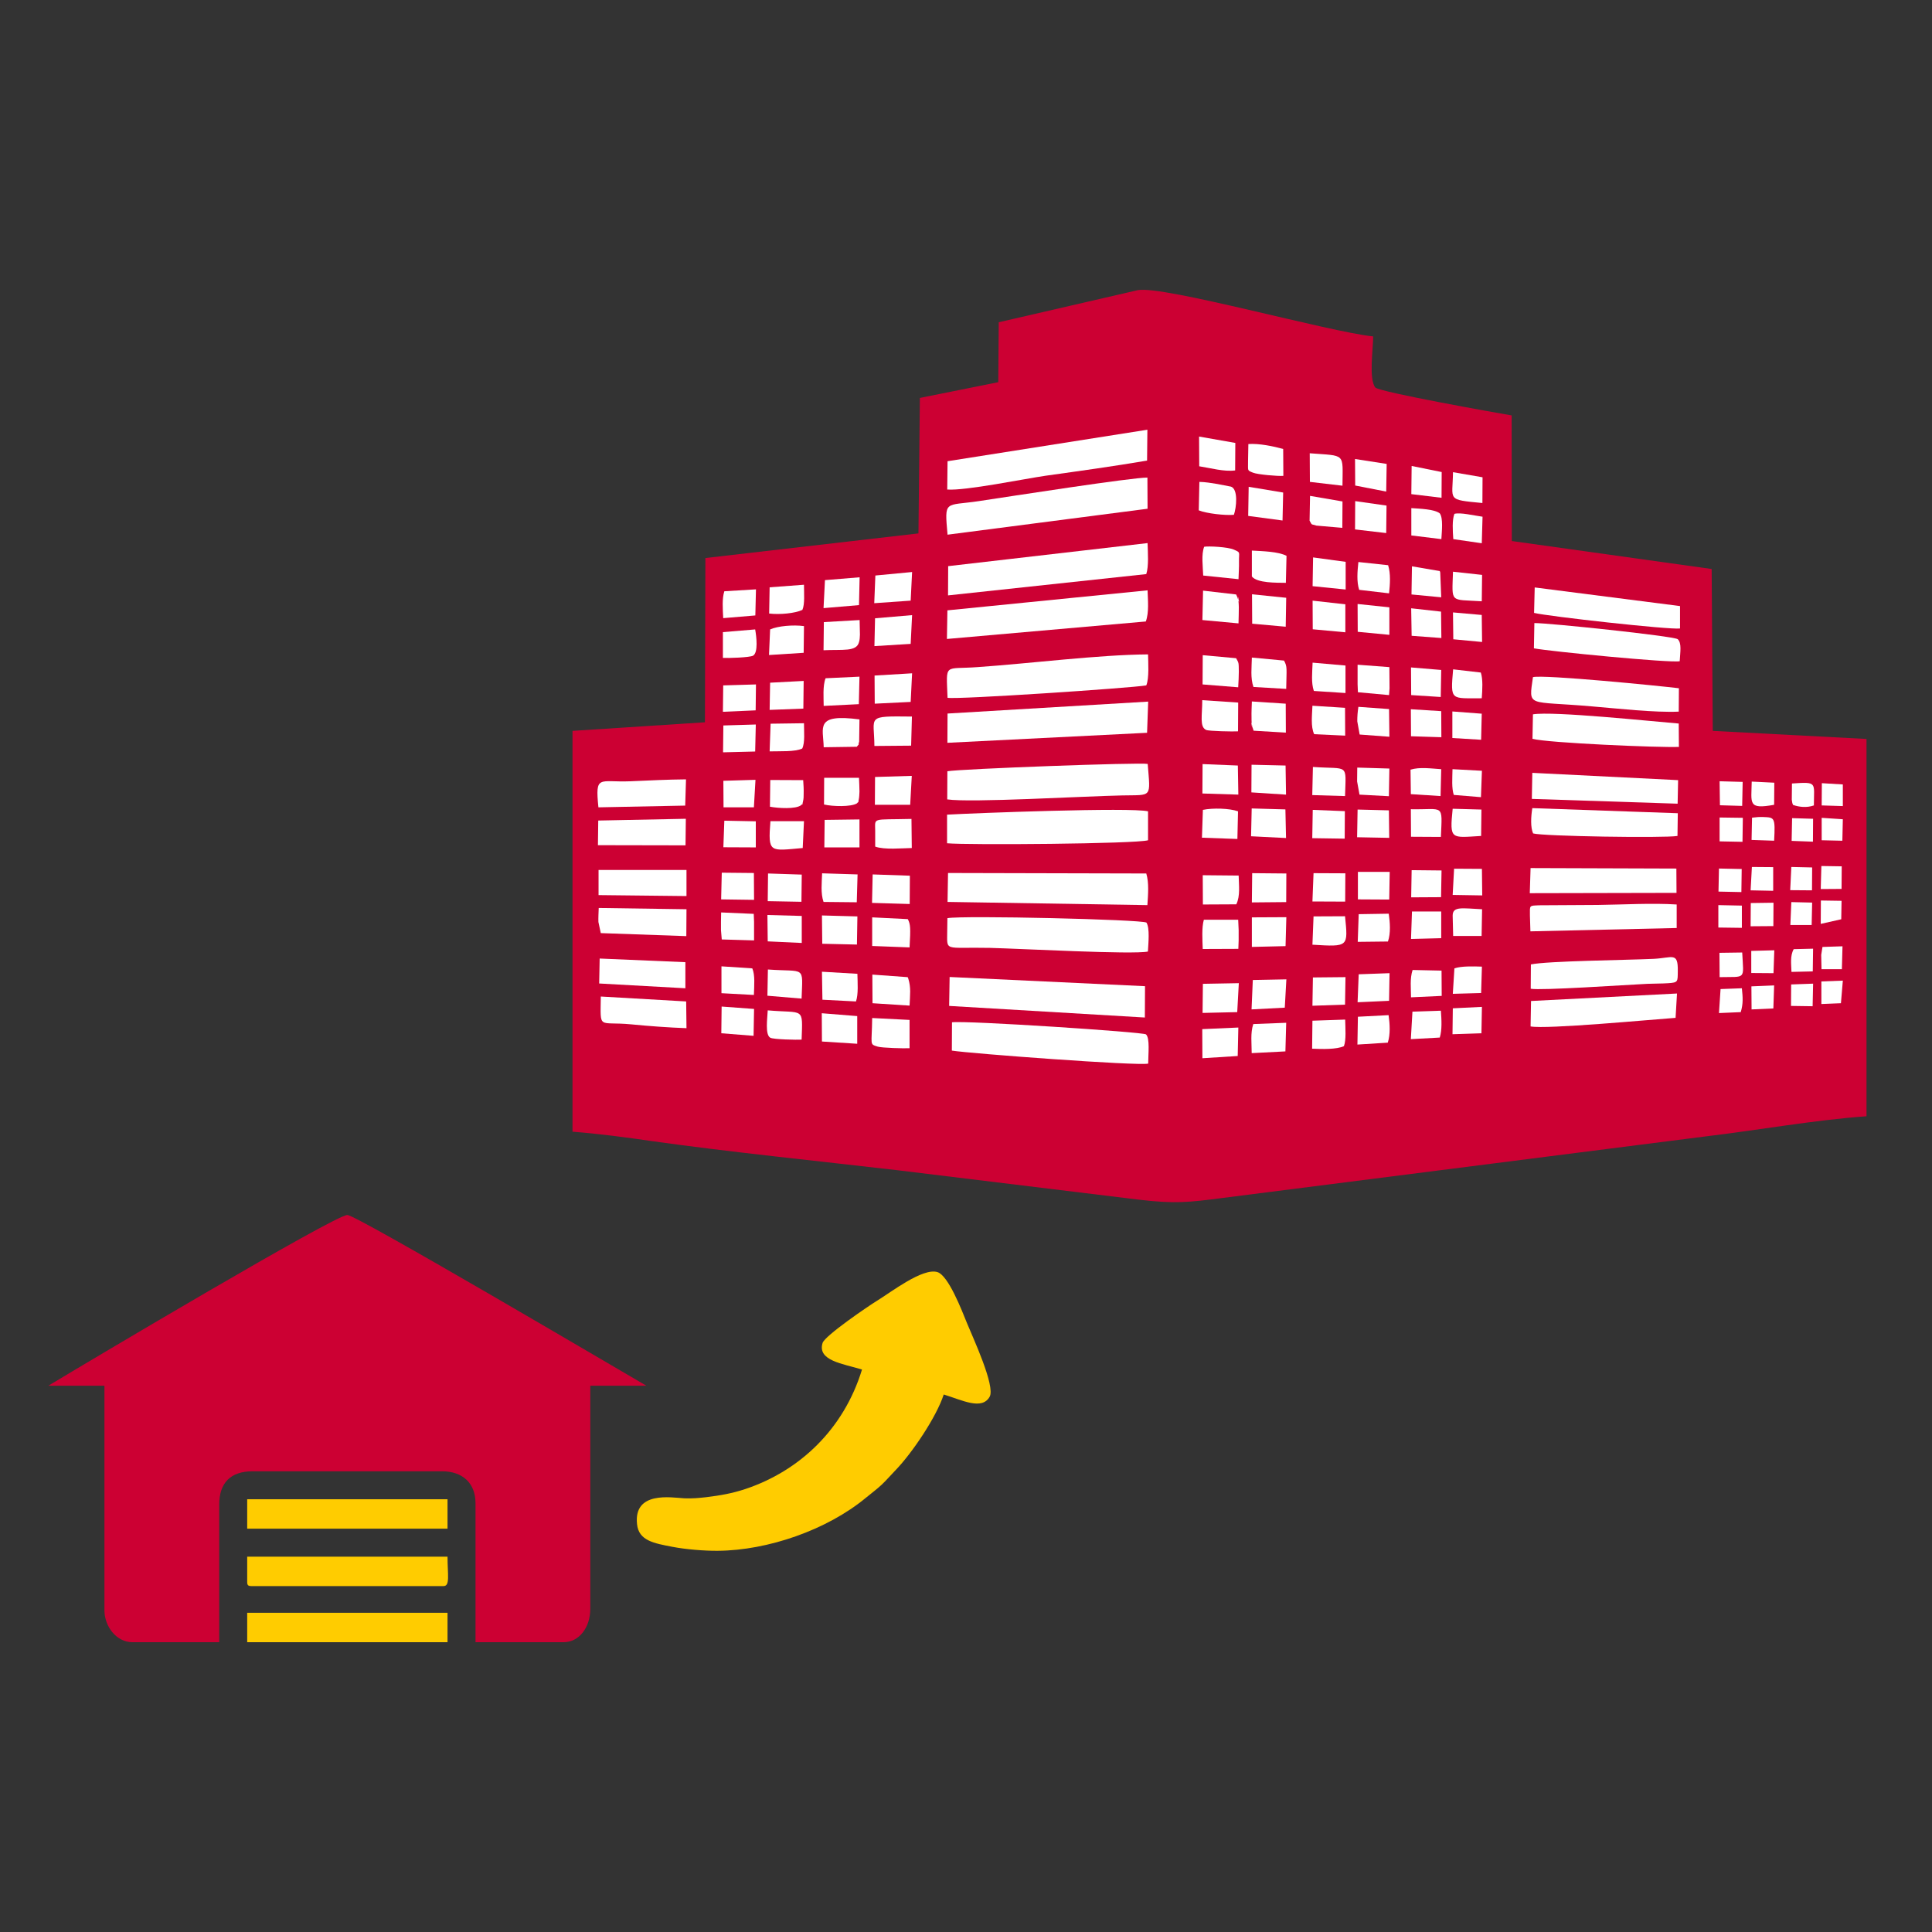 <svg width="80" height="80" viewBox="0 0 80 80" fill="none" xmlns="http://www.w3.org/2000/svg">
<rect x="0" y="0" width="80" height="80" fill="#333333" stroke="none"/>
<path fill-rule="evenodd" clip-rule="evenodd" d="M23.706 30.264V46.861C24.812 46.946 25.937 47.097 27.024 47.255C30.21 47.703 33.91 48.078 37.142 48.454L47.176 49.678C48.65 49.849 49.203 49.79 50.619 49.606L70.613 47.058C72.779 46.801 75.149 46.373 77.288 46.222V30.599L70.922 30.264L70.876 23.561L62.601 22.403L62.594 17.202C61.89 17.083 57.202 16.247 56.952 16.05C56.669 15.701 56.86 14.457 56.86 13.93C55.063 13.752 48.183 11.817 47.117 12.014L41.356 13.344L41.336 15.826L38.09 16.478L38.031 22.087L29.209 23.107L29.19 29.908L23.706 30.264Z" fill="#CC0033"/>
<path fill-rule="evenodd" clip-rule="evenodd" d="M39.216 33.733V34.918C40.059 34.997 47.044 34.944 47.538 34.793V33.595C46.827 33.423 40.368 33.667 39.216 33.733Z" fill="white"/>
<path fill-rule="evenodd" clip-rule="evenodd" d="M39.229 31.936L39.223 33.101C40.19 33.246 44.858 32.969 46.471 32.937C47.722 32.91 47.636 33.062 47.524 31.633C47.235 31.561 39.776 31.837 39.229 31.936Z" fill="white"/>
<path fill-rule="evenodd" clip-rule="evenodd" d="M39.236 28.894C39.638 28.973 46.807 28.492 47.465 28.381C47.59 28.084 47.544 27.426 47.538 27.097C45.51 27.11 42.666 27.472 40.487 27.623C39.072 27.729 39.183 27.419 39.236 28.894Z" fill="white"/>
<path fill-rule="evenodd" clip-rule="evenodd" d="M39.223 38.513C39.223 39.434 39.045 39.21 40.994 39.25C42.291 39.283 46.906 39.533 47.532 39.401C47.551 39.059 47.617 38.427 47.472 38.203C47.281 38.072 39.875 37.9 39.23 38.019L39.223 38.513Z" fill="white"/>
<path fill-rule="evenodd" clip-rule="evenodd" d="M39.414 43.503C40.21 43.628 47.09 44.141 47.544 44.042C47.544 43.654 47.623 42.983 47.452 42.831C47.314 42.732 40.013 42.252 39.42 42.331L39.414 43.503Z" fill="white"/>
<path fill-rule="evenodd" clip-rule="evenodd" d="M39.236 22.14L47.518 21.066L47.512 19.776C46.866 19.77 41.843 20.553 40.533 20.75C39.118 20.961 39.105 20.678 39.236 22.14Z" fill="white"/>
<path fill-rule="evenodd" clip-rule="evenodd" d="M39.236 19.098L39.223 20.27C39.967 20.329 42.435 19.822 43.311 19.697C44.72 19.5 46.102 19.309 47.498 19.072L47.511 17.794L39.236 19.098Z" fill="white"/>
<path fill-rule="evenodd" clip-rule="evenodd" d="M39.236 37.347L47.511 37.479C47.538 37.051 47.584 36.557 47.465 36.169L39.256 36.149L39.236 37.347Z" fill="white"/>
<path fill-rule="evenodd" clip-rule="evenodd" d="M39.236 29.546L39.23 30.758L47.498 30.343L47.544 29.052L39.236 29.546Z" fill="white"/>
<path fill-rule="evenodd" clip-rule="evenodd" d="M39.262 23.443L39.256 24.654L47.465 23.772C47.571 23.443 47.531 22.89 47.518 22.488L39.262 23.443Z" fill="white"/>
<path fill-rule="evenodd" clip-rule="evenodd" d="M39.23 25.273L39.21 26.458L47.446 25.734C47.584 25.359 47.531 24.852 47.518 24.444L39.23 25.273Z" fill="white"/>
<path fill-rule="evenodd" clip-rule="evenodd" d="M39.302 41.653L47.406 42.133L47.413 40.836L39.322 40.455L39.302 41.653Z" fill="white"/>
<path fill-rule="evenodd" clip-rule="evenodd" d="M63.457 30.593C64.095 30.764 68.684 30.961 69.52 30.928L69.513 29.96C68.374 29.868 64.319 29.44 63.476 29.579L63.457 30.593Z" fill="white"/>
<path fill-rule="evenodd" clip-rule="evenodd" d="M69.513 29.467L69.52 28.499C68.717 28.4 63.931 27.926 63.476 28.038C63.298 29.315 63.219 29.013 65.919 29.25C66.946 29.335 68.526 29.513 69.513 29.467Z" fill="white"/>
<path fill-rule="evenodd" clip-rule="evenodd" d="M63.516 26.846C64.161 26.971 69.158 27.459 69.553 27.38C69.573 26.998 69.645 26.623 69.467 26.465C69.25 26.333 64.121 25.793 63.535 25.8L63.516 26.846Z" fill="white"/>
<path fill-rule="evenodd" clip-rule="evenodd" d="M63.397 41.449L63.378 42.502C64.036 42.627 68.361 42.219 69.382 42.147L69.441 41.139L63.397 41.449Z" fill="white"/>
<path fill-rule="evenodd" clip-rule="evenodd" d="M63.391 39.935L63.384 40.942C63.806 41.021 67.282 40.784 68.216 40.738C68.493 40.725 68.809 40.731 69.079 40.712C69.494 40.685 69.467 40.646 69.474 40.224C69.487 39.401 69.263 39.665 68.473 39.704C67.321 39.757 64.076 39.79 63.391 39.935Z" fill="white"/>
<path fill-rule="evenodd" clip-rule="evenodd" d="M63.483 34.51C63.878 34.629 68.908 34.708 69.461 34.615L69.474 33.674L63.45 33.463C63.391 33.825 63.371 34.266 63.483 34.51Z" fill="white"/>
<path fill-rule="evenodd" clip-rule="evenodd" d="M63.523 25.379C64.102 25.523 69.138 26.083 69.566 26.024V25.096L63.549 24.325L63.523 25.379Z" fill="white"/>
<path fill-rule="evenodd" clip-rule="evenodd" d="M63.351 37.913L63.371 38.565L69.428 38.427V37.453C68.407 37.387 67.196 37.459 66.162 37.472L63.753 37.486C63.305 37.505 63.351 37.472 63.351 37.913Z" fill="white"/>
<path fill-rule="evenodd" clip-rule="evenodd" d="M63.43 33.081L69.467 33.279L69.487 32.304L63.45 32.002L63.43 33.081Z" fill="white"/>
<path fill-rule="evenodd" clip-rule="evenodd" d="M63.345 36.985L69.421 36.972L69.415 35.965L63.378 35.945L63.345 36.985Z" fill="white"/>
<path fill-rule="evenodd" clip-rule="evenodd" d="M24.877 38.638L28.419 38.763L28.426 37.65L24.792 37.597C24.785 37.788 24.772 38.012 24.779 38.177L24.877 38.638Z" fill="white"/>
<path fill-rule="evenodd" clip-rule="evenodd" d="M28.426 42.575L28.413 41.468L24.878 41.264C24.864 42.673 24.752 42.285 26.135 42.416C26.879 42.489 27.682 42.548 28.426 42.575Z" fill="white"/>
<path fill-rule="evenodd" clip-rule="evenodd" d="M24.779 33.43L28.373 33.358L28.406 32.272C27.636 32.278 26.859 32.318 26.102 32.351C24.805 32.403 24.64 32.054 24.779 33.43Z" fill="white"/>
<path fill-rule="evenodd" clip-rule="evenodd" d="M24.785 37.064L28.426 37.104V36.024H24.785V37.064Z" fill="white"/>
<path fill-rule="evenodd" clip-rule="evenodd" d="M24.772 33.977L24.759 34.997L28.386 35.004L28.399 33.904L24.772 33.977Z" fill="white"/>
<path fill-rule="evenodd" clip-rule="evenodd" d="M24.811 40.724L28.38 40.922V39.842L24.831 39.691L24.811 40.724Z" fill="white"/>
<path fill-rule="evenodd" clip-rule="evenodd" d="M36.207 30.889L37.728 30.876L37.761 29.671C35.832 29.651 36.201 29.638 36.207 30.889Z" fill="white"/>
<path fill-rule="evenodd" clip-rule="evenodd" d="M37.663 43.404V42.233L36.115 42.154C36.102 43.299 35.99 43.227 36.346 43.339C36.511 43.391 37.439 43.418 37.663 43.404Z" fill="white"/>
<path fill-rule="evenodd" clip-rule="evenodd" d="M49.638 21.132C49.961 21.264 50.724 21.349 51.093 21.317C51.198 21.02 51.277 20.257 50.974 20.151L50.395 20.039C50.145 20 49.928 19.96 49.664 19.954L49.638 21.132Z" fill="white"/>
<path fill-rule="evenodd" clip-rule="evenodd" d="M49.862 22.64C49.737 22.963 49.809 23.456 49.822 23.832L51.284 23.983C51.29 23.746 51.31 23.476 51.304 23.265C51.297 22.837 51.383 22.89 51.093 22.759C50.849 22.647 50.04 22.607 49.862 22.64Z" fill="white"/>
<path fill-rule="evenodd" clip-rule="evenodd" d="M36.109 37.387L37.669 37.433L37.676 36.261L36.135 36.208L36.109 37.387Z" fill="white"/>
<path fill-rule="evenodd" clip-rule="evenodd" d="M36.115 39.171L37.663 39.23C37.709 38.434 37.702 38.269 37.59 38.059L36.115 37.986V39.171Z" fill="white"/>
<path fill-rule="evenodd" clip-rule="evenodd" d="M49.658 19.308C50.132 19.381 50.678 19.539 51.145 19.48L51.152 18.341L49.651 18.077L49.658 19.308Z" fill="white"/>
<path fill-rule="evenodd" clip-rule="evenodd" d="M51.264 30.283L51.271 29.092L49.783 28.993C49.783 29.625 49.664 30.093 49.941 30.224C50.046 30.277 51.086 30.297 51.264 30.283Z" fill="white"/>
<path fill-rule="evenodd" clip-rule="evenodd" d="M36.129 41.541L37.663 41.64C37.682 41.199 37.728 40.896 37.61 40.521C37.603 40.508 37.597 40.481 37.584 40.462L36.122 40.356L36.129 41.541Z" fill="white"/>
<path fill-rule="evenodd" clip-rule="evenodd" d="M36.24 34.404V35.056C36.622 35.194 37.34 35.122 37.755 35.115L37.742 33.91C36.076 33.95 36.24 33.838 36.24 34.404Z" fill="white"/>
<path fill-rule="evenodd" clip-rule="evenodd" d="M49.849 38.085C49.756 38.407 49.789 38.921 49.803 39.296L51.277 39.29L51.29 38.941V38.513L51.271 38.085H49.849Z" fill="white"/>
<path fill-rule="evenodd" clip-rule="evenodd" d="M49.789 32.857L51.277 32.903L51.257 31.699L49.796 31.639L49.789 32.857Z" fill="white"/>
<path fill-rule="evenodd" clip-rule="evenodd" d="M49.796 28.341L51.271 28.459C51.284 28.235 51.297 27.998 51.297 27.808C51.29 27.439 51.304 27.465 51.185 27.255L49.803 27.13L49.796 28.341Z" fill="white"/>
<path fill-rule="evenodd" clip-rule="evenodd" d="M36.214 27.973L36.221 29.138L37.709 29.065L37.768 27.88L36.214 27.973Z" fill="white"/>
<path fill-rule="evenodd" clip-rule="evenodd" d="M49.809 37.453L51.192 37.446C51.363 37.104 51.297 36.636 51.29 36.255L49.803 36.241L49.809 37.453Z" fill="white"/>
<path fill-rule="evenodd" clip-rule="evenodd" d="M36.234 25.602L36.208 26.754L37.709 26.662L37.768 25.471L36.234 25.602Z" fill="white"/>
<path fill-rule="evenodd" clip-rule="evenodd" d="M49.789 25.675L51.284 25.813C51.29 25.576 51.297 25.352 51.297 25.148C51.297 25.108 51.29 24.937 51.284 24.904C51.191 24.332 51.402 25.273 51.244 24.753C51.237 24.733 51.224 24.7 51.218 24.687C51.211 24.667 51.198 24.641 51.185 24.615L49.816 24.457L49.789 25.675Z" fill="white"/>
<path fill-rule="evenodd" clip-rule="evenodd" d="M49.783 42.614L49.789 43.819L51.251 43.727L51.277 42.548L49.783 42.614Z" fill="white"/>
<path fill-rule="evenodd" clip-rule="evenodd" d="M49.77 34.687L51.238 34.74L51.264 33.595C50.915 33.469 50.217 33.45 49.809 33.535L49.77 34.687Z" fill="white"/>
<path fill-rule="evenodd" clip-rule="evenodd" d="M49.796 41.943L51.231 41.91L51.297 40.711L49.809 40.738L49.796 41.943Z" fill="white"/>
<path fill-rule="evenodd" clip-rule="evenodd" d="M36.247 23.831L36.201 24.977L37.709 24.871L37.768 23.686L36.247 23.831Z" fill="white"/>
<path fill-rule="evenodd" clip-rule="evenodd" d="M36.227 33.325H37.689L37.755 32.127L36.234 32.173L36.227 33.325Z" fill="white"/>
<path fill-rule="evenodd" clip-rule="evenodd" d="M53.141 19.704L53.134 18.591C52.732 18.479 52.127 18.354 51.692 18.387C51.692 18.611 51.679 18.868 51.679 19.091C51.686 19.5 51.626 19.467 51.883 19.572C52.074 19.651 52.93 19.724 53.141 19.704Z" fill="white"/>
<path fill-rule="evenodd" clip-rule="evenodd" d="M51.837 23.871C52.06 24.147 52.85 24.128 53.245 24.134L53.272 23.015C52.923 22.837 52.291 22.824 51.837 22.798V23.871Z" fill="white"/>
<path fill-rule="evenodd" clip-rule="evenodd" d="M34.114 25.76L34.101 26.925C34.897 26.886 35.464 26.998 35.569 26.59C35.602 26.484 35.602 26.392 35.608 26.28C35.608 26.089 35.595 25.866 35.595 25.675L34.114 25.76Z" fill="white"/>
<path fill-rule="evenodd" clip-rule="evenodd" d="M34.108 30.942L35.477 30.922C35.655 30.698 35.497 30.981 35.576 30.704L35.589 29.789C33.732 29.546 34.088 30.112 34.108 30.942Z" fill="white"/>
<path fill-rule="evenodd" clip-rule="evenodd" d="M51.837 39.21L53.232 39.177L53.265 37.979L51.837 37.986V39.21Z" fill="white"/>
<path fill-rule="evenodd" clip-rule="evenodd" d="M34.101 37.347L35.477 37.361L35.51 36.208L34.042 36.162C34.029 36.551 33.976 36.985 34.101 37.347Z" fill="white"/>
<path fill-rule="evenodd" clip-rule="evenodd" d="M51.837 37.367L53.259 37.354L53.265 36.169L51.85 36.156L51.837 37.367Z" fill="white"/>
<path fill-rule="evenodd" clip-rule="evenodd" d="M51.903 28.446L53.259 28.525C53.272 27.689 53.312 27.604 53.167 27.353L51.837 27.228C51.83 27.63 51.771 28.078 51.903 28.446Z" fill="white"/>
<path fill-rule="evenodd" clip-rule="evenodd" d="M51.909 30.257L53.245 30.336L53.239 29.138L51.837 29.046C51.83 29.263 51.817 29.493 51.823 29.704C51.823 29.763 51.823 29.895 51.83 29.954C51.909 30.54 51.731 29.5 51.863 30.112L51.909 30.257Z" fill="white"/>
<path fill-rule="evenodd" clip-rule="evenodd" d="M34.048 39.079L35.484 39.112L35.503 37.947L34.035 37.907L34.048 39.079Z" fill="white"/>
<path fill-rule="evenodd" clip-rule="evenodd" d="M34.035 43.127L35.496 43.22V42.074L34.028 41.956L34.035 43.127Z" fill="white"/>
<path fill-rule="evenodd" clip-rule="evenodd" d="M51.85 25.826L53.239 25.951L53.259 24.753L51.843 24.608L51.85 25.826Z" fill="white"/>
<path fill-rule="evenodd" clip-rule="evenodd" d="M34.055 41.396L35.444 41.468C35.549 41.172 35.51 40.672 35.503 40.323L34.035 40.237L34.055 41.396Z" fill="white"/>
<path fill-rule="evenodd" clip-rule="evenodd" d="M51.685 21.363L53.107 21.553L53.133 20.395L51.705 20.158L51.685 21.363Z" fill="white"/>
<path fill-rule="evenodd" clip-rule="evenodd" d="M51.83 43.608L53.226 43.536L53.259 42.351L51.896 42.404C51.771 42.772 51.83 43.214 51.83 43.608Z" fill="white"/>
<path fill-rule="evenodd" clip-rule="evenodd" d="M34.16 24.022L34.101 25.181L35.569 25.056L35.595 23.904L34.16 24.022Z" fill="white"/>
<path fill-rule="evenodd" clip-rule="evenodd" d="M51.817 32.811L53.252 32.904L53.233 31.699L51.824 31.666L51.817 32.811Z" fill="white"/>
<path fill-rule="evenodd" clip-rule="evenodd" d="M34.186 28.085C34.061 28.394 34.107 28.921 34.107 29.23L35.562 29.158L35.589 28.019L34.186 28.085Z" fill="white"/>
<path fill-rule="evenodd" clip-rule="evenodd" d="M51.804 34.628L53.252 34.701L53.226 33.516L51.83 33.476L51.804 34.628Z" fill="white"/>
<path fill-rule="evenodd" clip-rule="evenodd" d="M34.147 33.95L34.134 35.089H35.589V33.931L34.147 33.95Z" fill="white"/>
<path fill-rule="evenodd" clip-rule="evenodd" d="M34.121 33.312C34.47 33.397 35.24 33.417 35.483 33.266C35.615 33.108 35.503 33.364 35.562 33.094C35.582 32.996 35.582 32.884 35.589 32.779C35.589 32.601 35.576 32.39 35.569 32.206H34.127L34.121 33.312Z" fill="white"/>
<path fill-rule="evenodd" clip-rule="evenodd" d="M51.824 41.797L53.2 41.725L53.266 40.553L51.876 40.58L51.824 41.797Z" fill="white"/>
<path fill-rule="evenodd" clip-rule="evenodd" d="M33.193 43.049C33.239 41.673 33.311 41.969 31.79 41.837C31.777 42.16 31.672 42.845 31.896 42.97C32.021 43.042 33.002 43.062 33.193 43.049Z" fill="white"/>
<path fill-rule="evenodd" clip-rule="evenodd" d="M54.24 19.954L55.589 20.112C55.596 18.736 55.747 18.887 54.233 18.769L54.24 19.954Z" fill="white"/>
<path fill-rule="evenodd" clip-rule="evenodd" d="M31.889 26.063L31.843 27.123L33.278 27.031L33.291 25.925C32.843 25.866 32.218 25.918 31.889 26.063Z" fill="white"/>
<path fill-rule="evenodd" clip-rule="evenodd" d="M54.345 39.118C55.853 39.21 55.82 39.21 55.695 37.94L54.391 37.946L54.345 39.118Z" fill="white"/>
<path fill-rule="evenodd" clip-rule="evenodd" d="M54.345 42.265L54.332 43.424C54.74 43.444 55.352 43.457 55.649 43.319C55.748 43.062 55.708 42.568 55.701 42.219L54.345 42.265Z" fill="white"/>
<path fill-rule="evenodd" clip-rule="evenodd" d="M31.869 24.319L31.849 25.405C32.284 25.458 32.922 25.398 33.225 25.254C33.331 25.017 33.291 24.556 33.291 24.213L31.869 24.319Z" fill="white"/>
<path fill-rule="evenodd" clip-rule="evenodd" d="M54.352 24.272L55.721 24.411V23.265L54.372 23.081L54.352 24.272Z" fill="white"/>
<path fill-rule="evenodd" clip-rule="evenodd" d="M54.358 26.057L55.708 26.182V25.023L54.352 24.872L54.358 26.057Z" fill="white"/>
<path fill-rule="evenodd" clip-rule="evenodd" d="M31.79 37.315L33.186 37.341L33.199 36.215L31.803 36.169L31.79 37.315Z" fill="white"/>
<path fill-rule="evenodd" clip-rule="evenodd" d="M54.404 28.611L55.714 28.697V27.558L54.352 27.439C54.339 27.834 54.286 28.269 54.404 28.611Z" fill="white"/>
<path fill-rule="evenodd" clip-rule="evenodd" d="M54.417 30.401L55.701 30.461L55.695 29.309L54.345 29.223C54.332 29.611 54.266 30.079 54.417 30.401Z" fill="white"/>
<path fill-rule="evenodd" clip-rule="evenodd" d="M33.239 35.115L33.291 34.003H31.902C31.797 35.339 31.869 35.234 33.239 35.115Z" fill="white"/>
<path fill-rule="evenodd" clip-rule="evenodd" d="M31.869 31.113C32.291 31.1 32.922 31.139 33.219 30.994C33.337 30.751 33.291 30.303 33.291 29.948L31.909 29.967L31.869 31.113Z" fill="white"/>
<path fill-rule="evenodd" clip-rule="evenodd" d="M31.889 28.269L31.869 29.395L33.265 29.342L33.278 28.196L31.889 28.269Z" fill="white"/>
<path fill-rule="evenodd" clip-rule="evenodd" d="M54.345 37.328L55.701 37.334L55.708 36.162L54.391 36.156L54.345 37.328Z" fill="white"/>
<path fill-rule="evenodd" clip-rule="evenodd" d="M31.79 38.98L33.199 39.046V37.927L31.777 37.888L31.79 38.98Z" fill="white"/>
<path fill-rule="evenodd" clip-rule="evenodd" d="M54.345 41.646L55.695 41.6L55.714 40.461L54.365 40.474L54.345 41.646Z" fill="white"/>
<path fill-rule="evenodd" clip-rule="evenodd" d="M31.777 41.231L33.192 41.35C33.238 39.961 33.37 40.257 31.797 40.145L31.777 41.231Z" fill="white"/>
<path fill-rule="evenodd" clip-rule="evenodd" d="M31.882 33.404C32.238 33.47 32.942 33.509 33.166 33.345C33.324 33.18 33.179 33.463 33.252 33.18C33.278 33.068 33.278 32.983 33.278 32.864C33.284 32.693 33.271 32.476 33.258 32.304L31.895 32.298L31.882 33.404Z" fill="white"/>
<path fill-rule="evenodd" clip-rule="evenodd" d="M54.227 21.56C54.345 21.771 54.273 21.685 54.51 21.764L55.583 21.857L55.59 20.764L54.246 20.533L54.227 21.56Z" fill="white"/>
<path fill-rule="evenodd" clip-rule="evenodd" d="M54.338 32.923L55.695 32.963C55.734 31.58 55.866 31.863 54.365 31.758L54.338 32.923Z" fill="white"/>
<path fill-rule="evenodd" clip-rule="evenodd" d="M54.338 34.707L55.681 34.727L55.688 33.588L54.358 33.535L54.338 34.707Z" fill="white"/>
<path fill-rule="evenodd" clip-rule="evenodd" d="M56.281 24.424L57.518 24.569C57.558 24.187 57.591 23.759 57.479 23.404L56.248 23.272C56.208 23.654 56.169 24.082 56.281 24.424Z" fill="white"/>
<path fill-rule="evenodd" clip-rule="evenodd" d="M56.215 27.9V28.328L56.228 28.664L57.518 28.782L57.538 28.499L57.531 27.624L56.215 27.525V27.9Z" fill="white"/>
<path fill-rule="evenodd" clip-rule="evenodd" d="M29.854 38.17V38.512L29.887 38.901L31.224 38.94V38.598V38.17L31.211 37.841L29.861 37.782L29.854 38.17Z" fill="white"/>
<path fill-rule="evenodd" clip-rule="evenodd" d="M29.934 26.175V27.242C30.138 27.255 31.046 27.228 31.184 27.149C31.402 27.018 31.323 26.359 31.27 26.063L29.934 26.175Z" fill="white"/>
<path fill-rule="evenodd" clip-rule="evenodd" d="M56.221 26.162L57.531 26.287V25.148L56.215 25.01L56.221 26.162Z" fill="white"/>
<path fill-rule="evenodd" clip-rule="evenodd" d="M56.195 34.668L57.525 34.694L57.511 33.555L56.215 33.522L56.195 34.668Z" fill="white"/>
<path fill-rule="evenodd" clip-rule="evenodd" d="M56.109 21.922L57.4 22.073L57.413 20.935L56.116 20.75L56.109 21.922Z" fill="white"/>
<path fill-rule="evenodd" clip-rule="evenodd" d="M56.228 42.101L56.208 43.253L57.465 43.174C57.577 42.831 57.551 42.397 57.498 42.035L56.228 42.101Z" fill="white"/>
<path fill-rule="evenodd" clip-rule="evenodd" d="M29.868 42.785L31.204 42.891L31.224 41.778L29.881 41.679L29.868 42.785Z" fill="white"/>
<path fill-rule="evenodd" clip-rule="evenodd" d="M29.861 37.242L31.224 37.261L31.217 36.149L29.887 36.136L29.861 37.242Z" fill="white"/>
<path fill-rule="evenodd" clip-rule="evenodd" d="M56.228 37.242L57.525 37.249L57.545 36.103H56.228V37.242Z" fill="white"/>
<path fill-rule="evenodd" clip-rule="evenodd" d="M29.953 30.04L29.94 31.152L31.27 31.119L31.296 30L29.953 30.04Z" fill="white"/>
<path fill-rule="evenodd" clip-rule="evenodd" d="M29.874 41.126L31.217 41.199C31.23 40.804 31.27 40.376 31.151 40.099L29.874 40.014V41.126Z" fill="white"/>
<path fill-rule="evenodd" clip-rule="evenodd" d="M56.215 41.501L57.518 41.442L57.538 40.297L56.261 40.343L56.215 41.501Z" fill="white"/>
<path fill-rule="evenodd" clip-rule="evenodd" d="M29.993 24.483C29.894 24.786 29.927 25.22 29.947 25.596L31.277 25.484L31.303 24.404L29.993 24.483Z" fill="white"/>
<path fill-rule="evenodd" clip-rule="evenodd" d="M56.221 39L57.472 38.986C57.591 38.638 57.558 38.203 57.505 37.834L56.261 37.854L56.221 39Z" fill="white"/>
<path fill-rule="evenodd" clip-rule="evenodd" d="M56.3 30.415L57.532 30.507L57.518 29.361L56.248 29.269C56.215 29.486 56.202 29.658 56.202 29.868L56.3 30.415Z" fill="white"/>
<path fill-rule="evenodd" clip-rule="evenodd" d="M29.947 28.381L29.934 29.474L31.29 29.414L31.303 28.341L29.947 28.381Z" fill="white"/>
<path fill-rule="evenodd" clip-rule="evenodd" d="M56.294 32.904L57.511 32.969L57.531 31.824L56.201 31.784C56.201 31.975 56.195 32.179 56.195 32.357L56.294 32.904Z" fill="white"/>
<path fill-rule="evenodd" clip-rule="evenodd" d="M56.116 20.105L57.4 20.355L57.419 19.21L56.109 19.006L56.116 20.105Z" fill="white"/>
<path fill-rule="evenodd" clip-rule="evenodd" d="M29.96 33.43H31.217L31.283 32.291L29.953 32.331L29.96 33.43Z" fill="white"/>
<path fill-rule="evenodd" clip-rule="evenodd" d="M29.953 35.083L31.296 35.089V34.009L29.993 33.983L29.953 35.083Z" fill="white"/>
<path fill-rule="evenodd" clip-rule="evenodd" d="M58.44 22.172L59.684 22.324C59.704 21.975 59.763 21.455 59.618 21.257C59.388 21.079 58.789 21.066 58.44 21.04V22.172Z" fill="white"/>
<path fill-rule="evenodd" clip-rule="evenodd" d="M58.427 34.648L59.664 34.655C59.724 33.246 59.803 33.536 58.42 33.509L58.427 34.648Z" fill="white"/>
<path fill-rule="evenodd" clip-rule="evenodd" d="M58.434 28.782L59.658 28.861L59.678 27.742L58.427 27.637L58.434 28.782Z" fill="white"/>
<path fill-rule="evenodd" clip-rule="evenodd" d="M58.44 20.461L59.691 20.612L59.697 19.546L58.453 19.295L58.44 20.461Z" fill="white"/>
<path fill-rule="evenodd" clip-rule="evenodd" d="M58.427 38.881L59.678 38.848V37.742H58.467L58.427 38.881Z" fill="white"/>
<path fill-rule="evenodd" clip-rule="evenodd" d="M58.434 37.157L59.671 37.15L59.691 36.044L58.453 36.031L58.434 37.157Z" fill="white"/>
<path fill-rule="evenodd" clip-rule="evenodd" d="M58.453 26.327L59.684 26.419L59.671 25.326L58.434 25.188L58.453 26.327Z" fill="white"/>
<path fill-rule="evenodd" clip-rule="evenodd" d="M58.427 30.487L59.684 30.527L59.678 29.447L58.42 29.368L58.427 30.487Z" fill="white"/>
<path fill-rule="evenodd" clip-rule="evenodd" d="M58.427 41.297L59.698 41.238L59.691 40.191L58.493 40.165C58.374 40.52 58.427 40.929 58.427 41.297Z" fill="white"/>
<path fill-rule="evenodd" clip-rule="evenodd" d="M58.42 32.884L59.651 32.963L59.678 31.85C59.263 31.824 58.789 31.752 58.407 31.87L58.42 32.884Z" fill="white"/>
<path fill-rule="evenodd" clip-rule="evenodd" d="M58.42 43.029L59.618 42.963C59.717 42.647 59.691 42.219 59.664 41.851L58.486 41.89L58.42 43.029Z" fill="white"/>
<path fill-rule="evenodd" clip-rule="evenodd" d="M61.33 34.615L61.343 33.522L60.152 33.489C60.02 34.793 60.08 34.687 61.33 34.615Z" fill="white"/>
<path fill-rule="evenodd" clip-rule="evenodd" d="M61.356 28.914C61.383 28.552 61.409 28.124 61.317 27.848L60.171 27.716C60.053 29.046 60.079 28.907 61.356 28.914Z" fill="white"/>
<path fill-rule="evenodd" clip-rule="evenodd" d="M58.447 24.615L59.678 24.733L59.638 23.72C59.638 23.7 59.632 23.674 59.618 23.647L58.466 23.45L58.447 24.615Z" fill="white"/>
<path fill-rule="evenodd" clip-rule="evenodd" d="M60.152 37.913L60.172 38.756H61.35L61.37 37.65C60.547 37.611 60.152 37.518 60.152 37.913Z" fill="white"/>
<path fill-rule="evenodd" clip-rule="evenodd" d="M61.357 24.898L61.37 23.805L60.165 23.673C60.126 24.997 60.014 24.812 61.357 24.898Z" fill="white"/>
<path fill-rule="evenodd" clip-rule="evenodd" d="M61.383 20.829L61.389 19.763L60.165 19.552C60.152 20.731 59.875 20.684 61.383 20.829Z" fill="white"/>
<path fill-rule="evenodd" clip-rule="evenodd" d="M60.178 26.471L61.37 26.583L61.356 25.464L60.165 25.359L60.178 26.471Z" fill="white"/>
<path fill-rule="evenodd" clip-rule="evenodd" d="M60.224 21.277C60.126 21.527 60.152 21.975 60.178 22.324L61.357 22.495L61.389 21.396C61.001 21.343 60.481 21.211 60.224 21.277Z" fill="white"/>
<path fill-rule="evenodd" clip-rule="evenodd" d="M60.139 30.56L61.33 30.632L61.356 29.552L60.139 29.46V30.56Z" fill="white"/>
<path fill-rule="evenodd" clip-rule="evenodd" d="M60.152 37.057L61.376 37.077L61.363 35.978L60.211 35.971L60.152 37.057Z" fill="white"/>
<path fill-rule="evenodd" clip-rule="evenodd" d="M60.158 41.752L60.145 42.825L61.343 42.785L61.363 41.693L60.158 41.752Z" fill="white"/>
<path fill-rule="evenodd" clip-rule="evenodd" d="M60.198 32.916L61.323 33.009L61.363 31.916L60.145 31.85C60.138 32.238 60.105 32.633 60.198 32.916Z" fill="white"/>
<path fill-rule="evenodd" clip-rule="evenodd" d="M60.224 40.099L60.158 41.152L61.33 41.119L61.363 40.026C60.994 40.013 60.501 40 60.224 40.099Z" fill="white"/>
<path fill-rule="evenodd" clip-rule="evenodd" d="M71.206 40.461C72.318 40.435 72.2 40.599 72.141 39.441L71.199 39.454L71.206 40.461Z" fill="white"/>
<path fill-rule="evenodd" clip-rule="evenodd" d="M71.205 34.839L72.153 34.858L72.167 33.864L71.205 33.851V34.839Z" fill="white"/>
<path fill-rule="evenodd" clip-rule="evenodd" d="M71.219 33.344L72.14 33.371L72.16 32.377L71.205 32.35L71.219 33.344Z" fill="white"/>
<path fill-rule="evenodd" clip-rule="evenodd" d="M71.179 41.949L72.081 41.91C72.186 41.554 72.167 41.31 72.127 40.922L71.245 40.955L71.179 41.949Z" fill="white"/>
<path fill-rule="evenodd" clip-rule="evenodd" d="M73.463 33.325L73.47 32.41L72.535 32.364C72.522 33.272 72.364 33.523 73.463 33.325Z" fill="white"/>
<path fill-rule="evenodd" clip-rule="evenodd" d="M72.489 38.355L73.431 38.348L73.437 37.38L72.496 37.393L72.489 38.355Z" fill="white"/>
<path fill-rule="evenodd" clip-rule="evenodd" d="M71.159 36.919L72.107 36.939L72.12 35.984L71.179 35.964L71.159 36.919Z" fill="white"/>
<path fill-rule="evenodd" clip-rule="evenodd" d="M71.153 38.407L72.127 38.42V37.499L71.153 37.479V38.407Z" fill="white"/>
<path fill-rule="evenodd" clip-rule="evenodd" d="M72.489 36.867L73.424 36.886V35.906L72.542 35.899L72.489 36.867Z" fill="white"/>
<path fill-rule="evenodd" clip-rule="evenodd" d="M72.529 34.78L73.463 34.812C73.516 33.831 73.477 33.851 73.009 33.831C72.845 33.825 72.706 33.838 72.548 33.858L72.529 34.78Z" fill="white"/>
<path fill-rule="evenodd" clip-rule="evenodd" d="M72.529 41.798L73.431 41.758L73.463 40.804L72.522 40.843L72.529 41.798Z" fill="white"/>
<path fill-rule="evenodd" clip-rule="evenodd" d="M72.516 40.29L73.437 40.297L73.47 39.349L72.516 39.375V40.29Z" fill="white"/>
<path fill-rule="evenodd" clip-rule="evenodd" d="M74.247 33.331C74.497 33.417 74.807 33.456 75.109 33.351C75.109 32.39 75.274 32.37 74.201 32.443L74.194 33.114C74.214 33.279 74.214 33.246 74.247 33.331Z" fill="white"/>
<path fill-rule="evenodd" clip-rule="evenodd" d="M74.129 36.86L75.031 36.867L75.037 35.919L74.175 35.899L74.129 36.86Z" fill="white"/>
<path fill-rule="evenodd" clip-rule="evenodd" d="M74.273 39.303C74.115 39.586 74.174 39.941 74.181 40.244L75.063 40.224L75.076 39.283L74.273 39.303Z" fill="white"/>
<path fill-rule="evenodd" clip-rule="evenodd" d="M74.188 34.819L75.07 34.852L75.076 33.904L74.207 33.878L74.188 34.819Z" fill="white"/>
<path fill-rule="evenodd" clip-rule="evenodd" d="M74.162 41.653L75.057 41.666L75.077 40.731L74.168 40.764L74.162 41.653Z" fill="white"/>
<path fill-rule="evenodd" clip-rule="evenodd" d="M74.135 38.302H75.017L75.037 37.374L74.175 37.354L74.135 38.302Z" fill="white"/>
<path fill-rule="evenodd" clip-rule="evenodd" d="M75.393 36.814L76.255 36.808L76.262 35.873L75.419 35.86L75.393 36.814Z" fill="white"/>
<path fill-rule="evenodd" clip-rule="evenodd" d="M75.465 39.211L75.412 39.54L75.425 40.132H76.268L76.294 39.184L75.465 39.211Z" fill="white"/>
<path fill-rule="evenodd" clip-rule="evenodd" d="M75.432 33.351L76.308 33.378V32.482L75.439 32.43L75.432 33.351Z" fill="white"/>
<path fill-rule="evenodd" clip-rule="evenodd" d="M75.419 41.574L76.229 41.541L76.308 40.606L75.419 40.639V41.574Z" fill="white"/>
<path fill-rule="evenodd" clip-rule="evenodd" d="M75.432 34.793L76.288 34.813L76.308 33.924L75.432 33.865V34.793Z" fill="white"/>
<path fill-rule="evenodd" clip-rule="evenodd" d="M75.393 38.256L76.242 38.065L76.255 37.301L75.399 37.288L75.393 38.256Z" fill="white"/>
<path fill-rule="evenodd" clip-rule="evenodd" d="M2 57.381H4.324V66.67C4.324 67.348 4.818 68 5.483 68H9.077V62.305C9.077 61.397 9.551 60.923 10.46 60.923H18.307C19.137 60.923 19.69 61.397 19.69 62.246V68H23.337C23.982 68 24.443 67.388 24.443 66.617V57.381H26.767C25.483 56.637 14.759 50.31 14.383 50.31C13.87 50.31 3.725 56.341 2 57.381Z" fill="#CC0033"/>
<path fill-rule="evenodd" clip-rule="evenodd" d="M38.815 52.674C38.202 52.489 36.892 53.51 36.319 53.859C35.984 54.063 34.153 55.307 34.061 55.61C33.837 56.341 34.891 56.466 35.694 56.709C34.937 59.185 33.107 60.91 30.855 61.66C30.315 61.838 29.828 61.924 29.236 61.996C28.933 62.029 28.683 62.055 28.334 62.042C27.794 62.009 26.233 61.733 26.378 63.109C26.444 63.8 27.089 63.905 27.84 64.05C28.38 64.155 29.176 64.221 29.723 64.215C31.79 64.201 34.246 63.352 35.852 62.022C36.082 61.831 36.3 61.673 36.497 61.489C36.701 61.298 36.879 61.087 37.09 60.87C37.768 60.166 38.775 58.678 39.078 57.743C39.868 57.987 40.658 58.401 40.98 57.835C41.224 57.394 40.276 55.367 40.046 54.8C39.822 54.247 39.269 52.812 38.815 52.674Z" fill="#FFCC00"/>
<path fill-rule="evenodd" clip-rule="evenodd" d="M10.236 65.511C10.236 65.637 10.275 65.676 10.407 65.676H18.366C18.643 65.676 18.531 65.202 18.531 64.458H10.236V65.511Z" fill="#FFCC00"/>
<path fill-rule="evenodd" clip-rule="evenodd" d="M10.236 63.299H18.531V62.081H10.236V63.299Z" fill="#FFCC00"/>
<path fill-rule="evenodd" clip-rule="evenodd" d="M10.236 68H18.531V66.782H10.236V68Z" fill="#FFCC00"/>
</svg>
